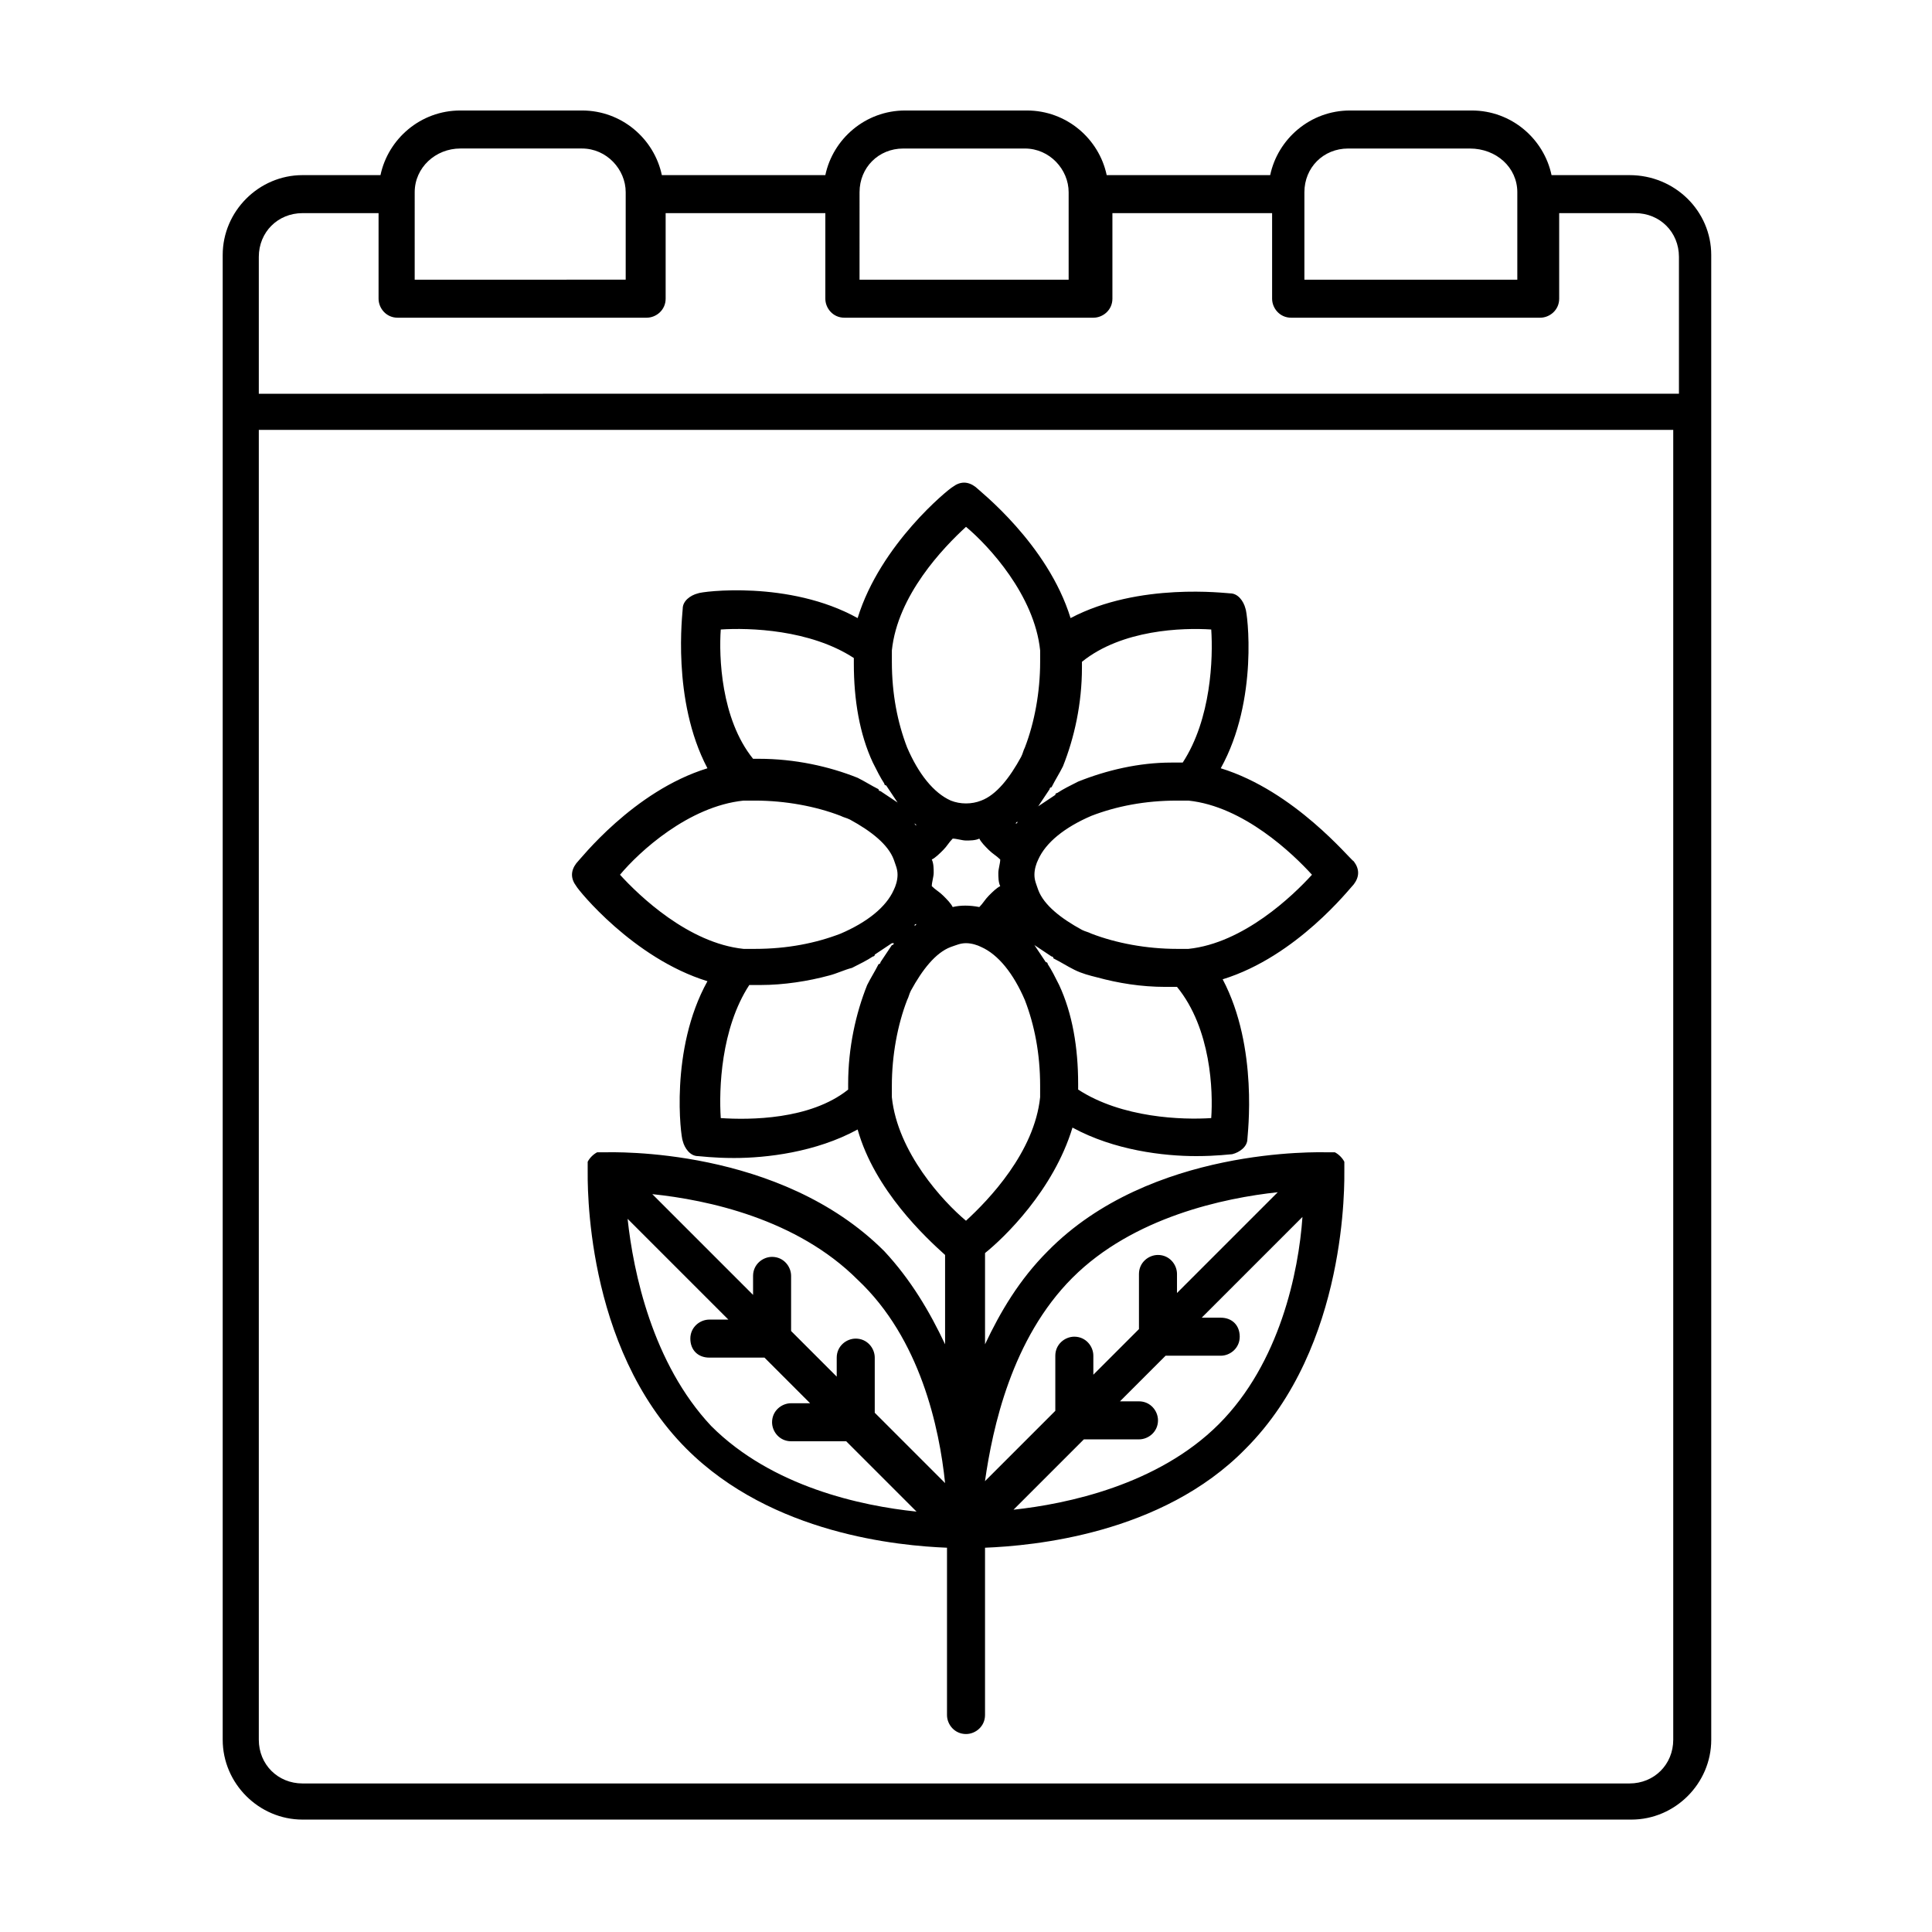 <?xml version="1.0" encoding="UTF-8"?>
<!-- Uploaded to: SVG Repo, www.svgrepo.com, Generator: SVG Repo Mixer Tools -->
<svg fill="#000000" width="800px" height="800px" version="1.1" viewBox="144 144 512 512" xmlns="http://www.w3.org/2000/svg">
 <g>
  <path d="m467.51 347.6c10.078-18.137 7.055-41.312 6.551-42.32-0.504-2.016-2.016-4.031-4.031-4.031-1.008 0-24.184-3.023-42.32 6.551-6.047-19.648-24.184-33.754-25.191-34.762-2.016-1.512-4.031-1.512-6.047 0-1.008 0.504-19.145 15.113-25.191 34.762-18.137-10.078-41.312-7.055-42.32-6.551-2.016 0.504-4.031 2.016-4.031 4.031 0 1.008-3.023 24.184 6.551 42.32-19.648 6.047-33.754 24.184-34.762 25.191-1.512 2.016-1.512 4.031 0 6.047 0.504 1.008 15.113 19.145 34.762 25.191-10.078 18.137-7.055 41.312-6.551 42.32 0.504 2.016 2.016 4.031 4.031 4.031 0.504 0 4.031 0.504 9.574 0.504 8.566 0 21.664-1.512 32.746-7.559 4.535 16.121 18.137 28.719 23.176 33.25v23.68c-4.031-8.566-9.07-17.129-16.121-24.688-27.711-27.711-72.043-26.199-74.059-26.199h-1.008-1.008c-1.008 0.504-2.016 1.512-2.519 2.519v1.008 1.008c0 3.023-1.008 46.855 26.199 74.059 22.672 22.672 56.426 25.695 69.023 26.199v44.336c0 2.519 2.016 5.039 5.039 5.039 2.519 0 5.039-2.016 5.039-5.039v-44.336c12.594-0.504 46.855-3.527 69.023-26.199 27.207-27.207 26.199-71.039 26.199-74.059v-1.008-1.008c-0.504-1.008-1.512-2.016-2.519-2.519h-1.008-1.008c-2.016 0-46.855-1.512-74.059 26.199-7.559 7.559-12.594 16.121-16.625 24.688v-24.184c5.039-4.031 18.137-16.625 23.176-33.25 11.082 6.047 24.184 7.559 32.746 7.559 5.543 0 9.07-0.504 9.574-0.504 2.016-0.504 4.031-2.016 4.031-4.031 0-1.008 3.023-24.184-6.551-42.32 19.648-6.047 33.754-24.184 34.762-25.191 1.512-2.016 1.512-4.031 0-6.047-1.012-0.504-15.625-18.641-35.273-24.688zm-2.519-36.777c0.504 7.559 0 23.68-7.559 35.266h-0.504-0.504-2.016c-8.566 0-17.129 2.016-24.688 5.039-2.016 1.008-4.031 2.016-5.543 3.023 0 0-0.504 0-0.504 0.504-1.512 1.008-3.023 2.016-4.535 3.023 0 0-0.504 0-0.504 0.504 0 0 0-0.504 0.504-0.504 1.008-1.512 2.016-3.023 3.023-4.535 0 0 0-0.504 0.504-0.504 1.008-2.016 2.016-3.527 3.023-5.543 3.023-7.559 5.039-16.625 5.039-26.199v-1.512c10.586-8.562 26.707-9.066 34.262-8.562zm-51.891 78.09v0 0 0 0c0.504 0 0.504 0.504 0.504 0.504 0-0.504 0-0.504-0.504-0.504zm-16.625-4.535c-0.504-1.008-1.512-2.016-2.519-3.023-1.008-1.008-2.016-1.512-3.023-2.519 0-1.008 0.504-2.519 0.504-3.527 0-1.008 0-2.519-0.504-3.527 1.008-0.504 2.016-1.512 3.023-2.519 1.008-1.008 1.512-2.016 2.519-3.023 1.008 0 2.519 0.504 3.527 0.504s2.519 0 3.527-0.504c0.504 1.008 1.512 2.016 2.519 3.023 1.008 1.008 2.016 1.512 3.023 2.519 0 1.008-0.504 2.519-0.504 3.527 0 1.008 0 2.519 0.504 3.527-1.008 0.504-2.016 1.512-3.023 2.519-1.008 1.008-1.512 2.016-2.519 3.023-2.519-0.504-5.039-0.504-7.055 0zm-9.574 4.535-0.504 0.504c0-0.504 0-0.504 0.504-0.504v0 0 0 0zm0-26.199c-0.504 0-0.504-0.504-0.504-0.504l0.504 0.504v0zm26.199-0.504s0.504-0.504 0.504-0.504c0 0.504 0 0.504-0.504 0.504v0 0 0 0 0zm-13.098-78.594c6.047 5.039 18.137 18.137 19.648 32.746v3.023c0 8.062-1.512 16.121-4.031 22.672-0.504 1.008-0.504 1.512-1.008 2.519-3.023 5.543-6.551 10.078-10.578 11.586-2.519 1.008-5.543 1.008-8.062 0-4.535-2.016-8.566-7.055-11.586-14.105-2.519-6.551-4.031-14.105-4.031-22.672v-3.023c1.512-14.609 13.602-27.203 19.648-32.746zm-64.992 27.207c7.559-0.504 23.68 0 35.266 7.559v1.512c0 9.574 1.512 18.641 5.039 26.199 1.008 2.016 2.016 4.031 3.023 5.543 0 0 0 0.504 0.504 0.504 1.008 1.512 2.016 3.023 3.023 4.535 0 0 0 0.504 0.504 0.504 0 0-0.504 0-0.504-0.504-1.512-1.008-3.023-2.016-4.535-3.023 0 0-0.504 0-0.504-0.504-2.016-1.008-3.527-2.016-5.543-3.023-7.559-3.023-16.625-5.039-26.199-5.039h-1.512c-8.562-10.582-9.066-27.207-8.562-34.262zm-26.703 64.992c5.039-6.047 18.137-18.137 32.746-19.648h3.023c8.062 0 16.121 1.512 22.672 4.031 1.008 0.504 1.512 0.504 2.519 1.008 5.543 3.023 10.078 6.551 11.586 10.578 0.504 1.512 1.008 2.519 1.008 4.031 0 1.512-0.504 3.023-1.008 4.031-2.016 4.535-7.055 8.566-14.105 11.586-6.551 2.519-14.105 4.031-22.672 4.031h-3.023c-14.609-1.512-27.707-14.105-32.746-19.648zm26.703 64.488c-0.504-7.559 0-23.68 7.559-35.266h0.504 0.504 2.016c6.047 0 12.594-1.008 18.137-2.519 2.016-0.504 4.031-1.512 6.047-2.016 2.016-1.008 4.031-2.016 5.543-3.023 0 0 0.504 0 0.504-0.504 1.512-1.008 3.023-2.016 4.535-3.023h0.504s0 0.504-0.504 0.504c-1.008 1.512-2.016 3.023-3.023 4.535 0 0 0 0.504-0.504 0.504-1.008 2.016-2.016 3.527-3.023 5.543-3.023 7.559-5.039 16.625-5.039 26.199v1.512c-10.078 8.059-26.203 8.059-33.758 7.555zm59.449 96.73-18.641-18.641v-14.609c0-2.519-2.016-5.039-5.039-5.039-2.519 0-5.039 2.016-5.039 5.039v5.039l-12.09-12.09v-14.609c0-2.519-2.016-5.039-5.039-5.039-2.519 0-5.039 2.016-5.039 5.039v5.039l-26.703-26.703c14.609 1.512 38.289 6.551 54.41 22.672 16.629 15.613 21.668 39.293 23.18 53.902zm-84.137-70.031 26.703 26.703h-5.039c-2.519 0-5.039 2.016-5.039 5.039 0 3.023 2.016 5.039 5.039 5.039h14.609l12.09 12.09h-5.039c-2.519 0-5.039 2.016-5.039 5.039 0 2.519 2.016 5.039 5.039 5.039h14.609l18.641 18.641c-14.609-1.512-38.289-6.551-54.41-22.672-15.613-16.629-20.652-40.809-22.164-54.918zm156.68 54.414c-16.121 16.121-40.305 21.16-54.41 22.672l18.641-18.641h14.609c2.519 0 5.039-2.016 5.039-5.039 0-2.519-2.016-5.039-5.039-5.039h-5.039l12.09-12.09h14.609c2.519 0 5.039-2.016 5.039-5.039 0-3.023-2.016-5.039-5.039-5.039h-5.039l26.703-26.703c-1.004 14.613-6.039 38.793-22.164 54.918zm-38.793-38.793c16.121-16.121 40.305-21.16 54.41-22.672l-26.703 26.703v-5.039c0-2.519-2.016-5.039-5.039-5.039-2.519 0-5.039 2.016-5.039 5.039v14.609l-12.09 12.09v-5.039c0-2.519-2.016-5.039-5.039-5.039-2.519 0-5.039 2.016-5.039 5.039v14.609l-18.641 18.641c2.019-14.102 7.059-37.781 23.18-53.902zm-28.211-15.117c-6.047-5.039-18.137-18.137-19.648-32.746v-3.023c0-8.062 1.512-16.121 4.031-22.672 0.504-1.008 0.504-1.512 1.008-2.519 3.023-5.543 6.551-10.078 10.578-11.586 1.512-0.504 2.519-1.008 4.031-1.008s3.023 0.504 4.031 1.008c4.535 2.016 8.566 7.055 11.586 14.105 2.519 6.551 4.031 14.105 4.031 22.672v3.023c-1.512 14.609-13.605 27.207-19.648 32.746zm64.988-27.203c-7.559 0.504-23.68 0-35.266-7.559v-1.512c0-9.574-1.512-18.641-5.039-26.199-1.008-2.016-2.016-4.031-3.023-5.543 0 0 0-0.504-0.504-0.504-1.008-1.512-2.016-3.023-3.023-4.535 0 0 0-0.504-0.504-0.504 0 0 0.504 0 0.504 0.504 1.512 1.008 3.023 2.016 4.535 3.023 0 0 0.504 0 0.504 0.504 2.016 1.008 3.527 2.016 5.543 3.023 2.016 1.008 4.031 1.512 6.047 2.016 5.543 1.512 11.586 2.519 18.137 2.519h2.016 0.504 0.504c9.066 11.086 9.57 27.711 9.066 34.766zm-6.043-44.84h-3.023c-8.062 0-16.121-1.512-22.672-4.031-1.008-0.504-1.512-0.504-2.519-1.008-5.543-3.023-10.078-6.551-11.586-10.578-0.504-1.512-1.008-2.519-1.008-4.031 0-1.512 0.504-3.023 1.008-4.031 2.016-4.535 7.055-8.566 14.105-11.586 6.551-2.519 14.105-4.031 22.672-4.031h3.023c14.609 1.512 27.711 14.105 32.746 19.648-5.039 5.543-18.137 18.137-32.746 19.648z"/>
  <path d="m575.83 190.41h-20.656c-2.016-9.574-10.578-17.129-21.16-17.129h-32.242c-10.578 0-19.145 7.559-21.16 17.129h-43.328c-2.016-9.574-10.582-17.129-21.16-17.129h-32.242c-10.578 0-19.145 7.559-21.16 17.129h-43.328c-2.016-9.574-10.582-17.129-21.16-17.129h-32.242c-10.578 0-19.145 7.559-21.16 17.129h-20.656c-11.586 0-21.16 9.574-21.16 21.16v393.48c0 11.586 9.574 21.16 21.16 21.16h352.16c11.586 0 21.16-9.574 21.16-21.16l-0.004-393.48c0-11.59-9.574-21.16-21.664-21.16zm-86.152 4.535c0-6.551 5.039-11.586 11.586-11.586h32.242c7.059-0.004 12.598 5.035 12.598 11.586v23.176h-56.426zm-117.89 0c0-6.551 5.039-11.586 11.586-11.586h32.242c6.551 0 11.586 5.543 11.586 11.586v23.176h-55.414zm-117.89 0c0-6.551 5.543-11.59 12.09-11.59h32.242c6.551 0 11.586 5.543 11.586 11.586v23.176l-55.918 0.004zm-29.727 5.539h20.152v22.672c0 2.519 2.016 5.039 5.039 5.039h66c2.519 0 5.039-2.016 5.039-5.039v-22.672h42.32v22.672c0 2.519 2.016 5.039 5.039 5.039h66c2.519 0 5.039-2.016 5.039-5.039v-22.672h42.32v22.672c0 2.519 2.016 5.039 5.039 5.039h66c2.519 0 5.039-2.016 5.039-5.039v-22.672h20.152c6.551 0 11.586 5.039 11.586 11.586v36.273l-376.35 0.004v-36.273c0-6.551 5.039-11.59 11.586-11.59zm351.66 416.15h-351.66c-6.551 0-11.586-5.039-11.586-11.586v-347.12h374.84v347.12c-0.004 6.547-5.039 11.586-11.59 11.586z"/>
 </g>
</svg>